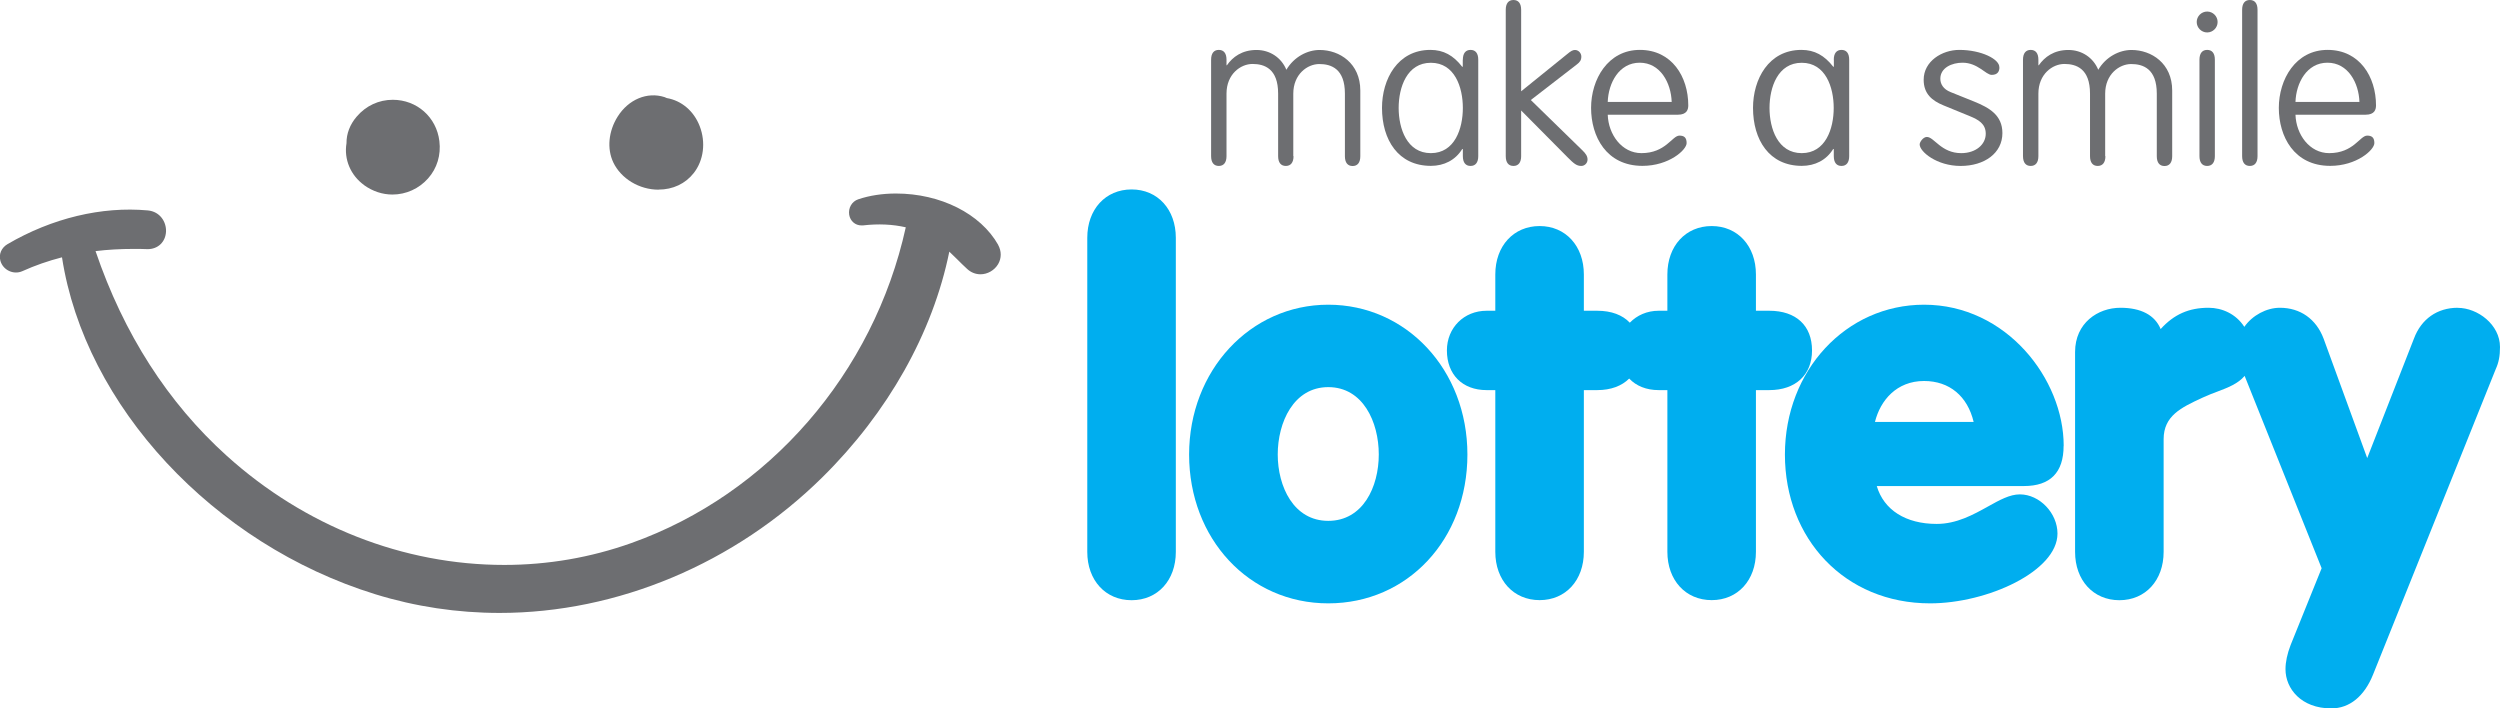 <?xml version="1.0" encoding="UTF-8"?>
<svg id="b" data-name="Layer 2" xmlns="http://www.w3.org/2000/svg" viewBox="0 0 318.18 90.14">
  <defs>
    <style>
      .d {
        fill: #6d6e71;
      }

      .d, .e {
        stroke-width: 0px;
      }

      .e {
        fill: #00aeef;
      }
    </style>
  </defs>
  <g id="c" data-name="Layer 1">
    <g>
      <g>
        <g>
          <path class="e" d="M144.02,24.11c-3.32,0-5.64,2.53-5.64,6.16v39.97c0,3.62,2.32,6.15,5.64,6.15s5.63-2.53,5.63-6.15V30.27c0-3.62-2.31-6.16-5.63-6.16Z"/>
          <path class="e" d="M169.05,38.78c-9.93,0-17.71,8.37-17.71,19.07s7.61,18.94,17.71,18.94,17.71-8.14,17.71-18.94-7.78-19.07-17.71-19.07ZM169.05,49.27c4.42,0,6.43,4.44,6.43,8.57s-2.01,8.45-6.43,8.45-6.43-4.38-6.43-8.45,2.01-8.57,6.43-8.57Z"/>
          <path class="e" d="M230.62,44.6c0-3.16-2.03-5.05-5.44-5.05h-1.7v-4.62c0-3.62-2.32-6.16-5.63-6.16s-5.64,2.53-5.64,6.16v4.62h-1.11c-1.48,0-2.76.58-3.67,1.52-.93-.98-2.34-1.52-4.15-1.52h-1.7v-4.62c0-3.62-2.32-6.16-5.63-6.16s-5.64,2.53-5.64,6.16v4.62h-1.11c-2.88,0-5.05,2.17-5.05,5.05,0,3.07,1.98,5.05,5.05,5.05h1.11v20.58c0,3.62,2.32,6.15,5.64,6.15s5.63-2.53,5.63-6.15v-20.58h1.7c1.74,0,3.13-.53,4.07-1.47.88.93,2.17,1.47,3.75,1.47h1.11v20.58c0,3.62,2.32,6.15,5.64,6.15s5.63-2.53,5.63-6.15v-20.58h1.7c3.35,0,5.44-1.94,5.44-5.05Z"/>
          <path class="e" d="M262.65,56.74c0-8.5-7.3-17.96-17.77-17.96-9.93,0-17.71,8.37-17.71,19.07s7.6,18.94,18.48,18.94c7.3,0,16.21-4.1,16.21-8.88,0-2.61-2.28-4.99-4.79-4.99-1.28,0-2.56.71-4.05,1.54-1.87,1.04-3.99,2.22-6.53,2.22-3.95,0-6.73-1.78-7.63-4.82h18.73c3.35,0,5.05-1.72,5.05-5.12ZM244.88,48.49c3.23,0,5.53,1.93,6.31,5.21h-12.56c.68-2.74,2.75-5.21,6.25-5.21Z"/>
          <path class="e" d="M312.8,39.17c-2.6,0-4.64,1.43-5.57,3.92l-5.95,15.21-5.55-15.2c-.94-2.5-2.97-3.93-5.57-3.93-1.69,0-3.5.96-4.52,2.43-1.06-1.65-2.84-2.43-4.55-2.43-2.49,0-4.4.83-6.1,2.71-.73-1.77-2.49-2.71-5.12-2.71-2.87,0-5.77,1.94-5.77,5.63v25.44c0,3.62,2.32,6.15,5.64,6.15s5.63-2.53,5.63-6.15v-14.34c0-2.99,2.26-4.04,4.89-5.26l.2-.09c.59-.27,1.18-.5,1.75-.71,1.3-.49,2.63-1,3.47-2l9.8,24.48-3.95,9.78c-.43,1.12-.65,2.16-.65,3.07,0,2.48,2,4.99,5.83,4.99,2.31,0,4.2-1.53,5.31-4.3l15.62-38.89c.38-.83.54-1.67.54-2.8,0-2.85-2.84-4.99-5.38-4.99Z"/>
        </g>
        <g>
          <path class="d" d="M164.63,19.87c0,.81-.35,1.25-.98,1.25s-.98-.43-.98-1.25v-7.96c0-3.17-1.74-3.77-3.26-3.77s-3.31,1.3-3.31,3.77v7.96c0,.81-.35,1.25-.98,1.25s-.98-.43-.98-1.25V7.6c0-.81.35-1.25.98-1.25s.98.43.98,1.25v.71h.05c.73-1.06,1.93-1.95,3.77-1.95,1.68,0,3.15.95,3.8,2.52.98-1.66,2.69-2.52,4.23-2.52,2.55,0,5.18,1.71,5.18,5.16v8.36c0,.81-.35,1.25-.98,1.25s-.98-.43-.98-1.25v-7.96c0-3.17-1.74-3.77-3.26-3.77s-3.31,1.3-3.31,3.77v7.96Z"/>
          <path class="d" d="M186.18,7.6c0-.81.35-1.25.98-1.25s.98.43.98,1.25v12.27c0,.81-.35,1.25-.98,1.25s-.98-.43-.98-1.25v-.9h-.08c-.87,1.41-2.31,2.14-3.99,2.14-4.15,0-6.22-3.31-6.22-7.38,0-3.64,1.98-7.38,6.16-7.38,1.68,0,2.93.71,4.04,2.14h.08v-.9ZM182.11,19.49c3.04,0,4.07-3.12,4.07-5.75s-1.03-5.75-4.07-5.75-4.1,3.12-4.1,5.75,1.06,5.75,4.1,5.75Z"/>
          <path class="d" d="M193.6,19.87c0,.81-.35,1.25-.98,1.25s-.98-.43-.98-1.25V1.25c0-.81.35-1.25.98-1.25s.98.43.98,1.25v10.37l5.84-4.72c.49-.41.73-.54,1.01-.54.43,0,.81.38.81.84s-.19.71-.57,1l-5.86,4.53,6.49,6.33c.52.49.73.82.73,1.25,0,.46-.38.81-.79.81-.6,0-.95-.3-1.74-1.09l-5.92-5.97v5.81Z"/>
          <path class="d" d="M204.62,14.6c.08,2.52,1.79,4.89,4.29,4.89,3.09,0,3.91-2.23,4.83-2.23.54,0,.92.19.92.95,0,.87-2.25,2.9-5.62,2.9-4.61,0-6.54-3.75-6.54-7.38s2.14-7.38,6.21-7.38,6.16,3.42,6.16,7.06c0,.51-.16,1.19-1.33,1.19h-8.93ZM212.76,12.97c-.08-2.41-1.44-4.99-4.07-4.99s-3.99,2.58-4.07,4.99h8.14Z"/>
          <path class="d" d="M233.39,7.6c0-.81.35-1.25.98-1.25s.98.43.98,1.25v12.27c0,.81-.35,1.25-.98,1.25s-.98-.43-.98-1.25v-.9h-.08c-.87,1.41-2.31,2.14-3.99,2.14-4.15,0-6.21-3.31-6.21-7.38,0-3.64,1.98-7.38,6.16-7.38,1.68,0,2.93.71,4.05,2.14h.08v-.9ZM229.31,19.49c3.04,0,4.07-3.12,4.07-5.75s-1.03-5.75-4.07-5.75-4.1,3.12-4.1,5.75,1.06,5.75,4.1,5.75Z"/>
          <path class="d" d="M254.47,8.58c0,.43-.17.95-.98.95-.76,0-1.76-1.55-3.72-1.55-1.36,0-2.82.65-2.82,2.04,0,.65.35,1.33,1.33,1.71l2.96,1.19c1.95.79,3.61,1.74,3.61,4.02,0,2.55-2.28,4.18-5.32,4.18s-5.21-1.82-5.21-2.74c0-.3.44-.95.92-.95.92,0,1.82,2.06,4.37,2.06,1.87,0,3.12-1.11,3.12-2.47,0-1.28-.95-1.79-2.01-2.23l-3.37-1.38c-1.46-.6-2.52-1.47-2.52-3.26,0-2.36,2.34-3.8,4.53-3.8,2.82,0,5.16,1.19,5.1,2.23Z"/>
          <path class="d" d="M267.96,19.87c0,.81-.35,1.25-.98,1.25s-.98-.43-.98-1.25v-7.96c0-3.17-1.74-3.77-3.26-3.77s-3.31,1.3-3.31,3.77v7.96c0,.81-.35,1.25-.98,1.25s-.98-.43-.98-1.25V7.6c0-.81.35-1.25.98-1.25s.98.43.98,1.25v.71h.05c.74-1.06,1.93-1.95,3.77-1.95,1.68,0,3.15.95,3.8,2.52.98-1.66,2.69-2.52,4.23-2.52,2.55,0,5.18,1.71,5.18,5.16v8.36c0,.81-.35,1.25-.98,1.25s-.98-.43-.98-1.25v-7.96c0-3.17-1.74-3.77-3.26-3.77s-3.31,1.3-3.31,3.77v7.96Z"/>
          <path class="d" d="M280.91,1.47c.73,0,1.33.6,1.33,1.33s-.6,1.33-1.33,1.33-1.33-.6-1.33-1.33.6-1.33,1.33-1.33ZM281.89,19.87c0,.81-.35,1.25-.98,1.25s-.98-.43-.98-1.25V7.6c0-.81.35-1.25.98-1.25s.98.43.98,1.25v12.27Z"/>
          <path class="d" d="M287.32,19.87c0,.81-.35,1.25-.98,1.25s-.98-.43-.98-1.25V1.25c0-.81.35-1.25.98-1.25s.98.43.98,1.25v18.62Z"/>
          <path class="d" d="M292.15,14.6c.08,2.52,1.79,4.89,4.29,4.89,3.1,0,3.91-2.23,4.83-2.23.54,0,.92.19.92.95,0,.87-2.25,2.9-5.62,2.9-4.61,0-6.54-3.75-6.54-7.38s2.14-7.38,6.21-7.38,6.16,3.42,6.16,7.06c0,.51-.16,1.19-1.33,1.19h-8.93ZM300.29,12.97c-.08-2.41-1.44-4.99-4.07-4.99s-3.99,2.58-4.07,4.99h8.14Z"/>
        </g>
      </g>
      <g>
        <path class="d" d="M127.04,31.16c-2.24-3.96-7.34-6.53-13.01-6.53-1.71,0-3.37.25-4.81.74-.8.27-1.28,1.1-1.14,1.97.13.79.77,1.35,1.55,1.35h.19c1.98-.23,3.8-.14,5.46.24-4.09,18.58-17.44,33.96-34.91,40.18-5.19,1.85-10.64,2.79-16.19,2.79-12.83,0-25.37-4.92-35.3-13.87-7.51-6.77-13.14-15.54-16.72-26.07,1.55-.19,3.16-.28,4.89-.28.55,0,1.09,0,1.74.03,1.32,0,2.28-.92,2.34-2.24.05-1.2-.74-2.54-2.32-2.69-5.88-.53-12.18.98-17.85,4.29-.78.46-1.14,1.29-.91,2.12.32,1.17,1.66,1.83,2.8,1.32,1.62-.73,3.29-1.31,5.04-1.76,2.91,18.9,19.28,36.52,39.87,42.88,5.11,1.58,10.44,2.38,15.83,2.38,14.99,0,29.95-6.29,41.06-17.25,8.37-8.26,14.07-18.4,16.17-28.73.33.32.67.64,1.01.98.4.4.81.81,1.25,1.21.48.45,1.08.69,1.71.69.9,0,1.78-.51,2.24-1.29.45-.76.44-1.66,0-2.46Z"/>
        <path class="d" d="M83.82,24.13c1.82,0,3.41-.75,4.47-2.1,1.27-1.62,1.56-3.91.76-5.98-.74-1.92-2.31-3.25-4.19-3.57-.09-.05-.18-.09-.28-.12-2.21-.71-4.59.29-5.97,2.48-1.17,1.86-1.38,4.08-.56,5.82.99,2.08,3.31,3.48,5.76,3.48Z"/>
        <path class="d" d="M46.36,23.58c1.08.77,2.32,1.18,3.59,1.18h0c1.73,0,3.38-.75,4.53-2.05,1.15-1.29,1.66-2.99,1.44-4.76-.37-3.04-2.86-5.25-5.93-5.25-1.78,0-3.42.76-4.6,2.15-.85.99-1.3,2.16-1.29,3.38-.34,2.05.52,4.09,2.26,5.34Z"/>
      </g>
    </g>
  </g>
</svg>